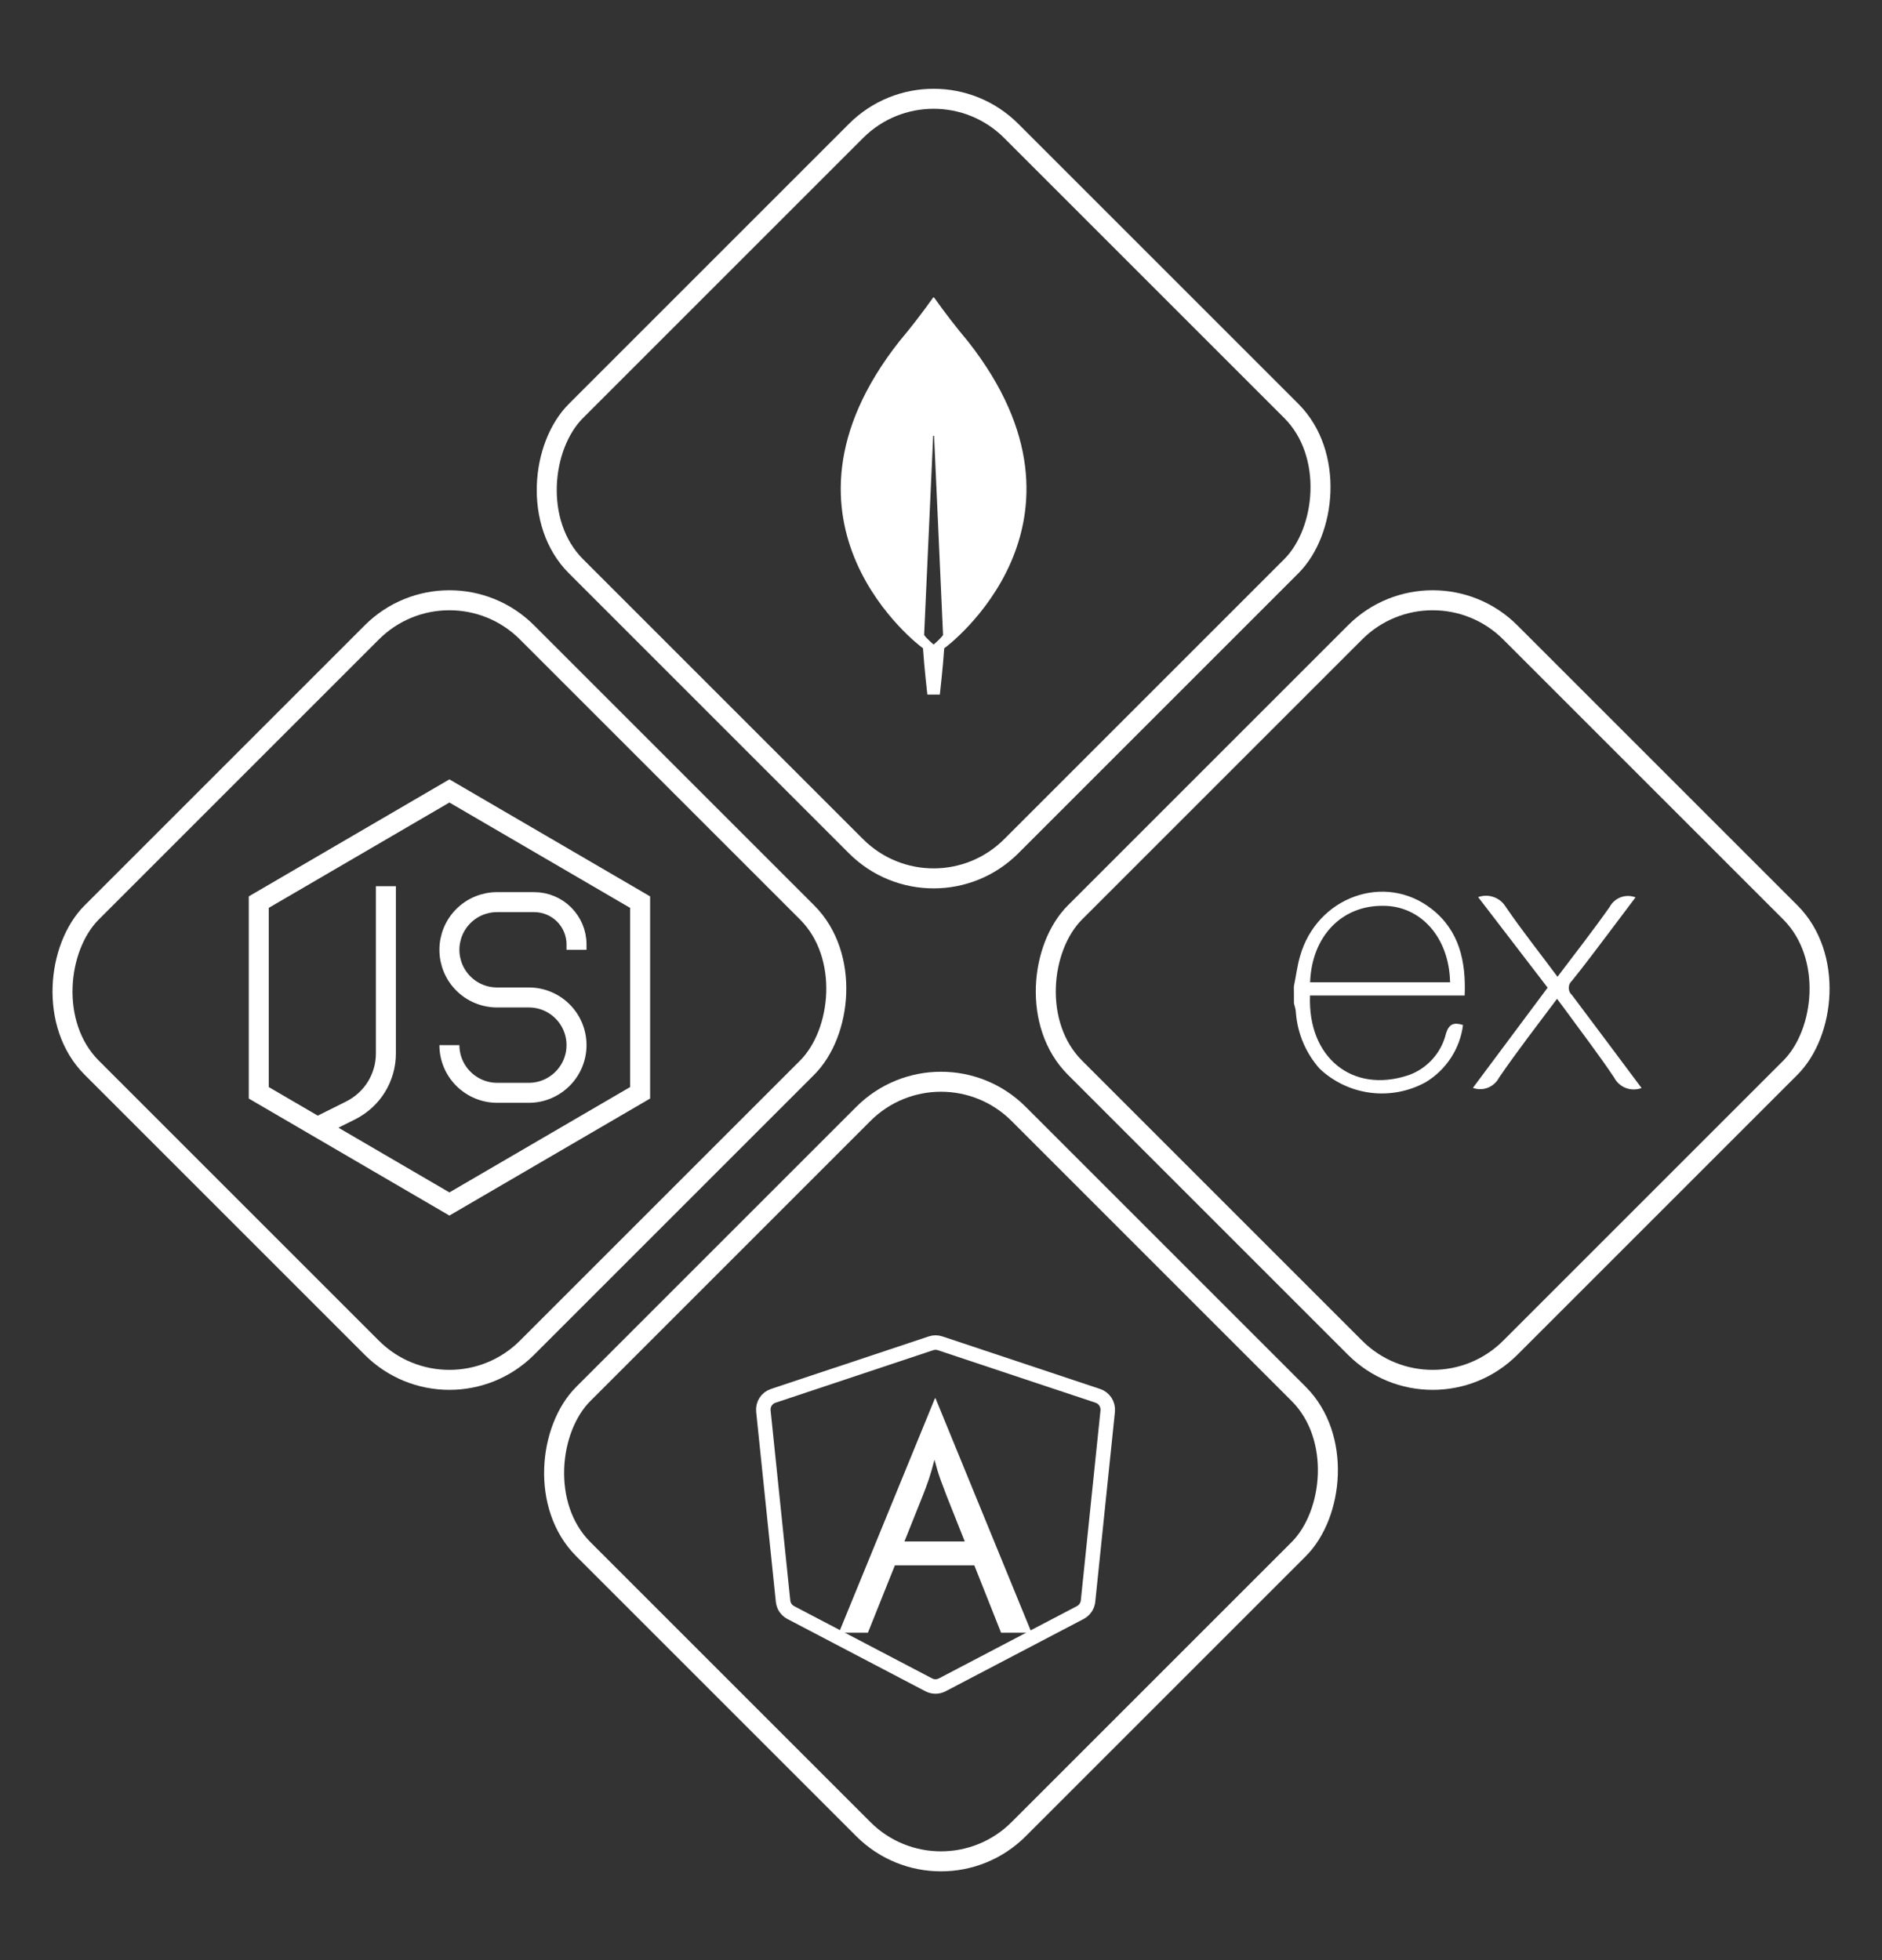<svg width="24" height="25" viewBox="0 0 24 25" fill="none" xmlns="http://www.w3.org/2000/svg">
<rect x="0" y="0" width="24" height="25" fill="#333333" stroke="none"/>
<rect x="11.906" y="0.68" width="7.851" height="7.851" rx="1.4" transform="rotate(45 11.906 0.68)" stroke="white" stroke-width="0.255"/>
<g clip-path="url(#clip0_117_177)">
<path d="M12.347 4.358C12.194 4.176 12.05 3.989 11.913 3.796C11.912 3.795 11.911 3.794 11.91 3.794C11.908 3.793 11.907 3.793 11.906 3.793C11.904 3.793 11.903 3.793 11.902 3.794C11.901 3.794 11.9 3.795 11.899 3.796C11.762 3.989 11.617 4.177 11.465 4.358C9.638 6.685 11.753 8.255 11.753 8.255L11.77 8.267C11.786 8.509 11.826 8.859 11.826 8.859H11.985C11.985 8.859 12.025 8.511 12.041 8.268L12.059 8.255C12.059 8.255 14.173 6.685 12.347 4.358M11.906 8.221C11.906 8.221 11.811 8.14 11.785 8.099L11.785 8.095L11.9 5.562C11.9 5.56 11.901 5.559 11.902 5.558C11.903 5.557 11.905 5.557 11.906 5.557C11.907 5.557 11.909 5.557 11.91 5.558C11.911 5.559 11.912 5.56 11.912 5.562L12.026 8.095V8.099C12.001 8.14 11.906 8.221 11.906 8.221Z" fill="white"/>
</g>
<rect x="18.27" y="7.076" width="7.851" height="7.851" rx="1.4" transform="rotate(45 18.27 7.076)" stroke="white" stroke-width="0.255"/>
<path d="M20.934 13.877C20.87 13.901 20.799 13.901 20.734 13.877C20.669 13.852 20.616 13.805 20.584 13.743C20.383 13.443 20.161 13.155 19.948 12.862L19.856 12.739C19.602 13.079 19.348 13.406 19.116 13.745C19.086 13.803 19.035 13.849 18.974 13.873C18.913 13.897 18.845 13.898 18.783 13.875L19.736 12.597L18.85 11.442C18.913 11.419 18.983 11.418 19.047 11.441C19.111 11.463 19.166 11.507 19.201 11.565C19.407 11.866 19.635 12.153 19.862 12.458C20.09 12.156 20.316 11.867 20.526 11.569C20.557 11.511 20.607 11.467 20.668 11.444C20.729 11.421 20.796 11.422 20.857 11.445L20.513 11.902C20.359 12.105 20.207 12.31 20.047 12.508C20.034 12.52 20.023 12.534 20.016 12.55C20.009 12.566 20.006 12.583 20.006 12.6C20.006 12.617 20.009 12.634 20.016 12.65C20.023 12.666 20.034 12.68 20.047 12.692C20.341 13.083 20.634 13.475 20.934 13.877ZM16.5 12.581C16.526 12.458 16.542 12.323 16.578 12.198C16.791 11.439 17.66 11.124 18.258 11.594C18.608 11.868 18.696 12.258 18.678 12.697H16.706C16.674 13.481 17.24 13.954 17.963 13.713C18.081 13.671 18.186 13.6 18.269 13.507C18.352 13.415 18.411 13.303 18.44 13.181C18.479 13.058 18.54 13.037 18.657 13.073C18.638 13.223 18.585 13.367 18.502 13.493C18.419 13.62 18.309 13.726 18.179 13.804C17.965 13.921 17.719 13.968 17.476 13.937C17.234 13.906 17.007 13.799 16.829 13.631C16.653 13.433 16.547 13.183 16.526 12.919C16.526 12.877 16.51 12.835 16.501 12.796C16.5 12.724 16.5 12.652 16.5 12.581ZM16.708 12.528H18.492C18.481 11.96 18.122 11.556 17.644 11.553C17.111 11.545 16.73 11.94 16.707 12.525L16.708 12.528Z" fill="white"/>
<rect x="12" y="13.217" width="7.851" height="7.851" rx="1.4" transform="rotate(45 12 13.217)" stroke="white" stroke-width="0.255"/>
<path d="M10.084 20.567L11.844 21.489C11.898 21.517 11.962 21.517 12.016 21.489L13.776 20.567C13.831 20.538 13.868 20.484 13.875 20.422L14.126 17.998C14.134 17.911 14.082 17.83 14 17.803L11.989 17.133C11.951 17.12 11.91 17.12 11.872 17.133L9.861 17.803C9.778 17.83 9.726 17.911 9.735 17.998L9.986 20.422C9.992 20.484 10.029 20.538 10.084 20.567Z" stroke="white" stroke-width="0.185"/>
<path d="M10.698 20.824L11.923 17.834H11.93L13.155 20.824H12.766L12.425 19.965H11.412L11.068 20.824H10.698ZM11.534 19.66H12.303L12.075 19.087C12.047 19.015 12.02 18.943 11.994 18.872C11.968 18.801 11.943 18.717 11.917 18.618C11.891 18.717 11.867 18.801 11.843 18.872C11.819 18.941 11.793 19.012 11.763 19.087L11.534 19.66Z" fill="white"/>
<rect x="5.731" y="7.076" width="7.851" height="7.851" rx="1.4" transform="rotate(45 5.731 7.076)" stroke="white" stroke-width="0.255"/>
<g clip-path="url(#clip1_117_177)">
<path d="M7.352 12.114V12.046C7.352 11.748 7.11 11.506 6.812 11.506H6.339C6.178 11.506 6.023 11.57 5.909 11.684C5.795 11.798 5.731 11.953 5.731 12.114C5.731 12.275 5.795 12.43 5.909 12.544C6.023 12.658 6.178 12.722 6.339 12.722H6.745C6.906 12.722 7.06 12.786 7.174 12.9C7.288 13.014 7.352 13.168 7.352 13.33C7.352 13.491 7.288 13.645 7.174 13.759C7.06 13.873 6.906 13.938 6.745 13.938H6.339C6.178 13.938 6.023 13.873 5.909 13.759C5.795 13.645 5.731 13.491 5.731 13.33M4.921 11.303V13.437C4.921 13.587 4.879 13.735 4.8 13.863C4.721 13.991 4.607 14.094 4.473 14.162L4.11 14.343M3.3 13.938V11.506L5.731 10.088L8.163 11.506V13.938L5.731 15.356L3.3 13.938Z" stroke="white" stroke-width="0.255"/>
</g>
<defs>
<clipPath id="clip0_117_177">
<rect width="6.079" height="6.079" fill="white" transform="translate(8.866 3.286)"/>
</clipPath>
<clipPath id="clip1_117_177">
<rect width="6.079" height="6.079" fill="white" transform="translate(2.691 9.682)"/>
</clipPath>
</defs>
</svg>
